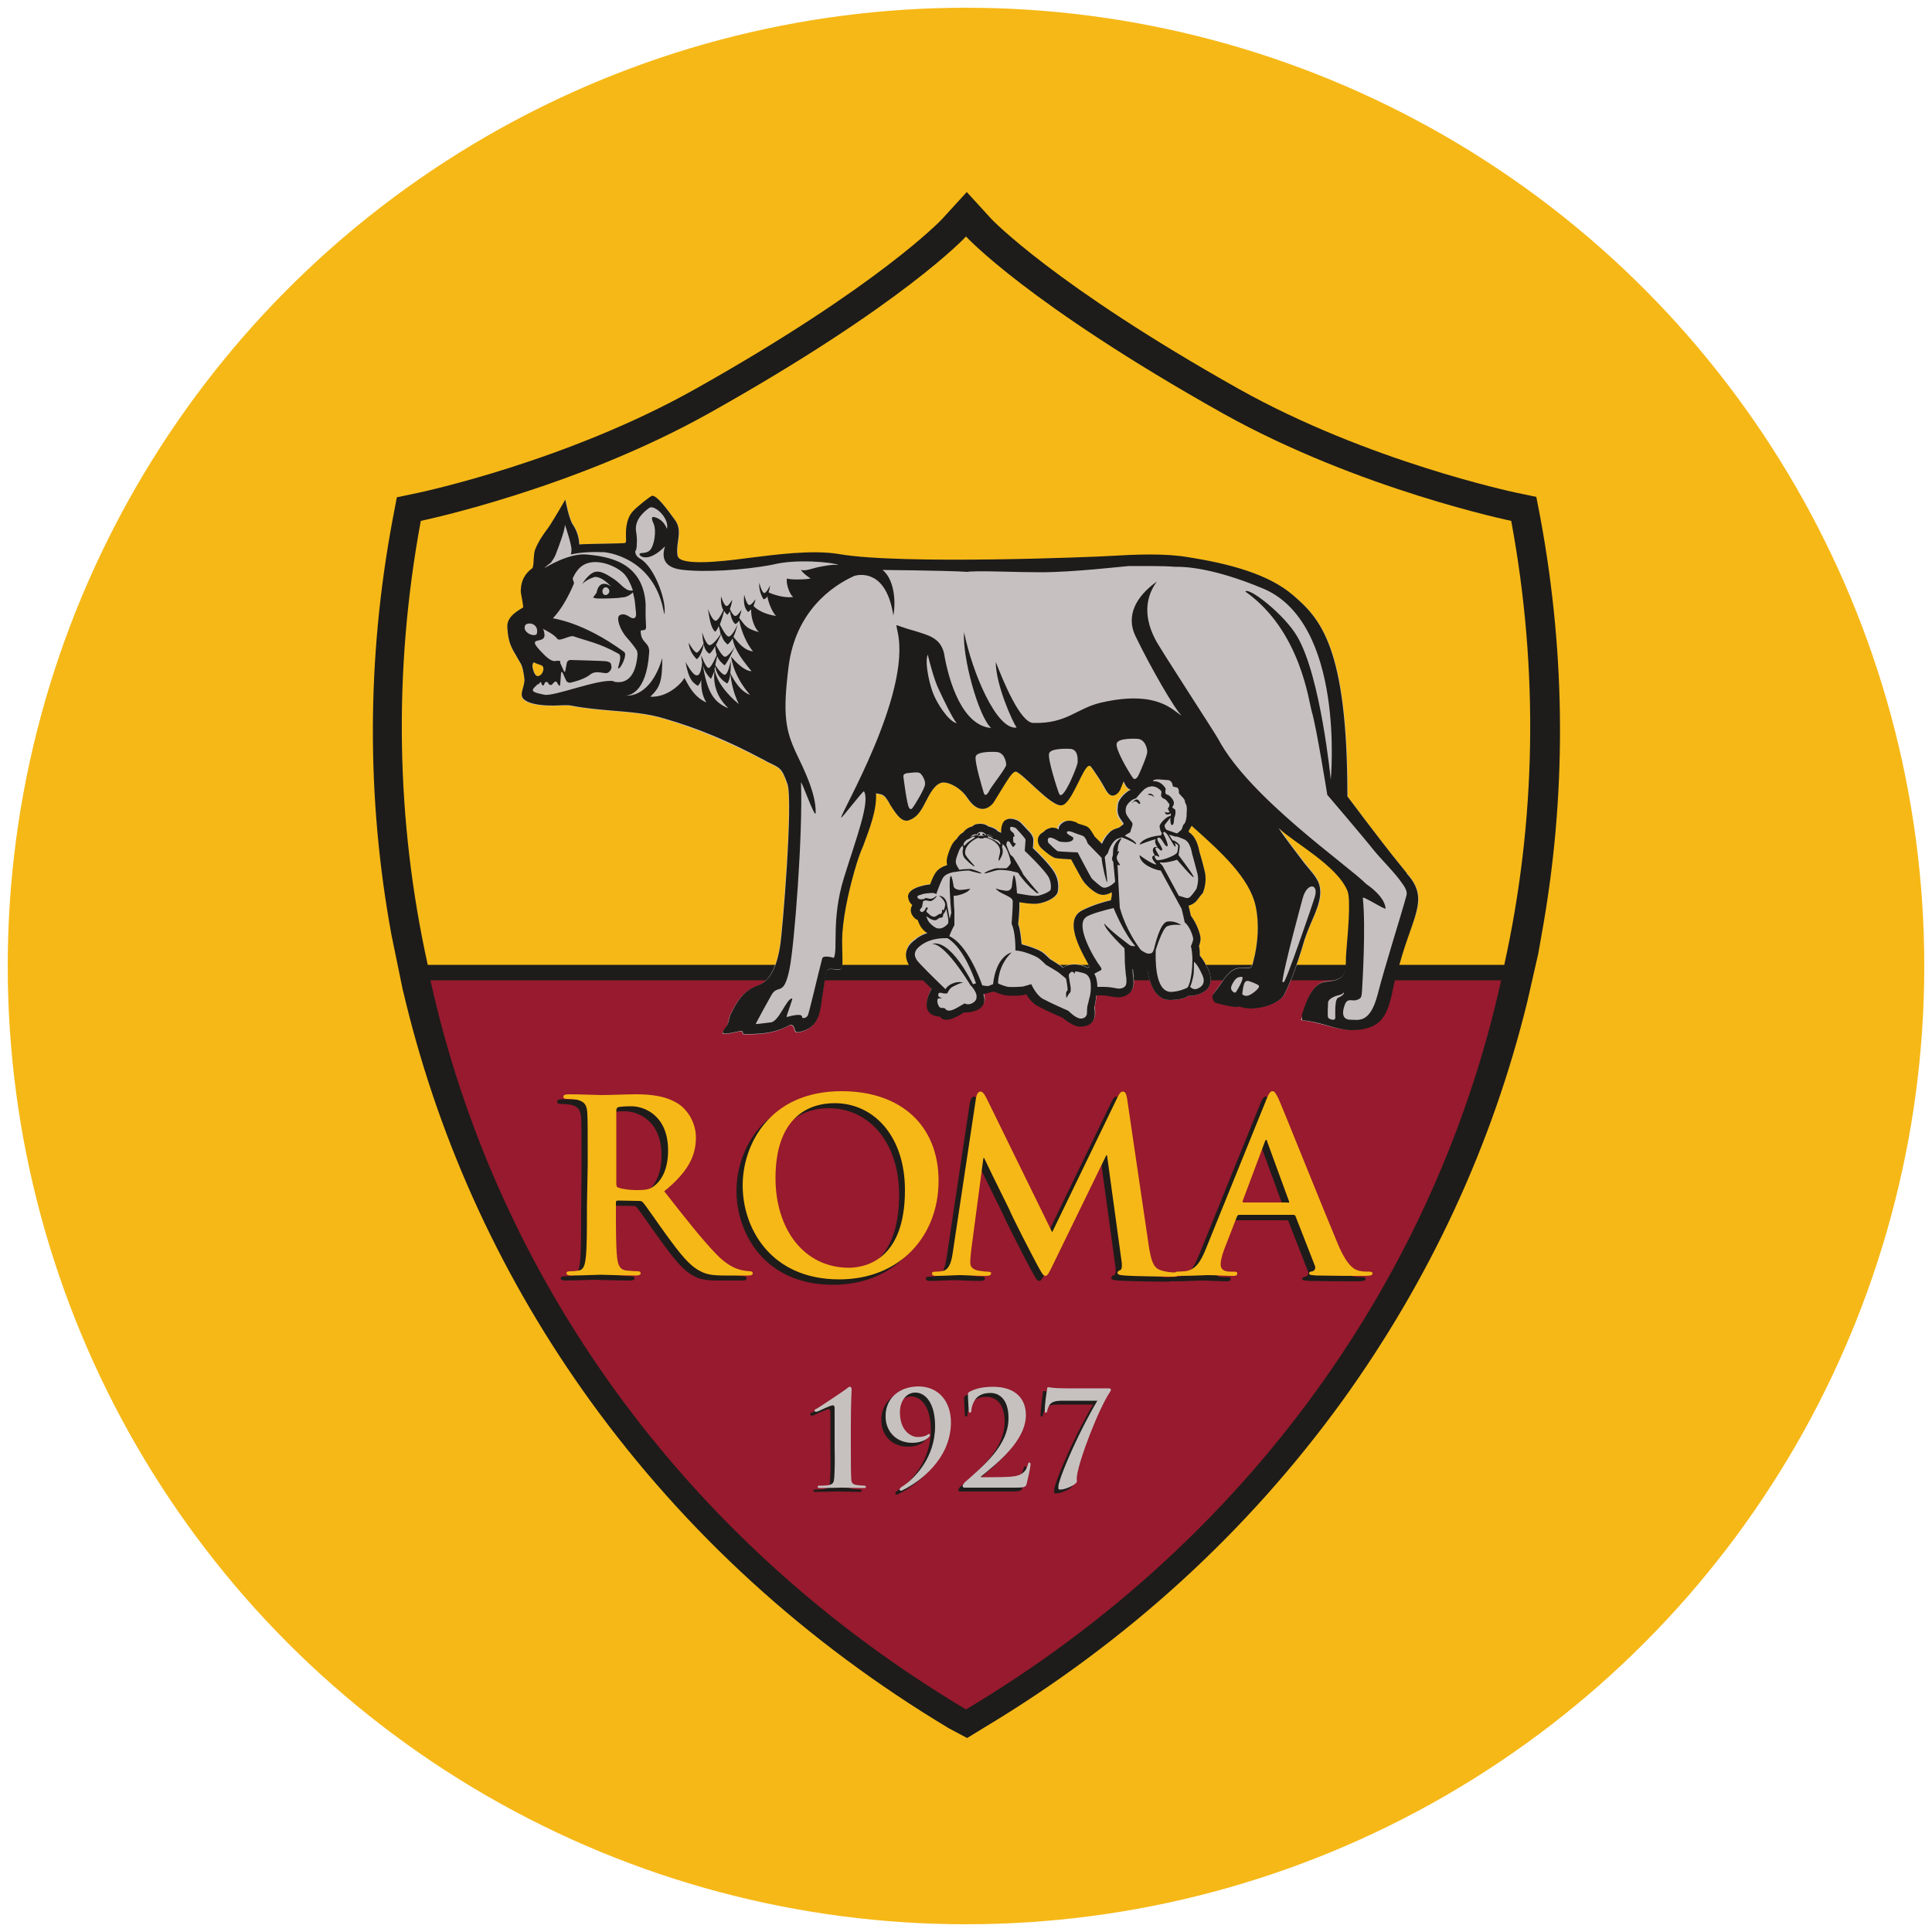 <?xml version="1.0" encoding="utf-8"?>
<!-- Generator: Adobe Illustrator 23.0.5, SVG Export Plug-In . SVG Version: 6.00 Build 0)  -->
<svg version="1.1" id="Layer_1" xmlns="http://www.w3.org/2000/svg" xmlns:xlink="http://www.w3.org/1999/xlink" x="0px" y="0px"
	 viewBox="0 0 500 500" style="enable-background:new 0 0 500 500;" xml:space="preserve">
<style type="text/css">
	.st0{fill:#F6B817;}
	.st1{fill:#1D1C1A;}
	.st2{fill:#971A2E;}
	.st3{fill:#C6C1C0;}
	.st4{fill:#C6C1BF;}
</style>
<g id="Layer_1-2">
	<g>
		<g>
			<circle class="st0" cx="250" cy="250" r="248"/>
		</g>
		<g>
			<path class="st1" d="M245.6,447.3c-37-22.2-68.2-50.7-92.8-84.7c-22.6-31.3-38.7-66.1-47.8-103.3l-0.8-3.3l-2.9-14.1
				c-6.5-35.4-6.4-71.6,0.3-107.4l1.1-5.8l5.7-1.2c0.4-0.1,38-8,71.5-26.8c47.7-26.8,63.7-43.8,63.9-44l6.4-7l6.4,7
				c0,0,16.2,17.1,63.9,43.9c33.5,18.8,71.1,26.7,71.4,26.8l5.7,1.2l1.1,5.7c6.6,35.9,6.7,72,0.3,107.4l-0.9,5.1l-2.8,12.3
				c-9.1,37.2-25.2,71.9-47.8,103.3c-24.6,34-55.8,62.5-92.8,84.7l-4.4,2.7L245.6,447.3L245.6,447.3z"/>
			<path class="st0" d="M391.1,134.8c0,0-39.3-8.1-74.6-27.8C265.9,78.6,250,61.2,250,61.2s-15.9,17.4-66.6,45.8
				c-35.3,19.7-74.5,27.8-74.5,27.8c-7.2,38.9-6.4,77.8,1.8,114.9h278.6C397.5,212.6,398.3,173.6,391.1,134.8z"/>
			<path class="st2" d="M250,442.4c73.4-43.8,121.6-112.4,138.5-188.7H111.4C128.3,330.1,176.6,398.6,250,442.4L250,442.4z"/>
			<g>
				<path class="st3" d="M364.2,226.1c-0.8-1-1.6-2-2.5-3.1c-4-4.8-12.9-16.8-12.9-16.8c0-38.8-7-46-14.1-52.1
					c-6.3-5.4-16.3-8.1-27.1-9.8c-2.9-0.5-6.2-0.7-9.9-0.7c-3.7,0-7.2,0.2-10.7,0.4c-2.9,0.2-53.4,2.3-69.7-0.5
					c-7-1.2-16.9,0.2-22.7,0.9c-2.7,0.3-17.3,2.7-19-0.1c-0.3-0.5-0.3-1.7-0.2-2.9c0.2-2.1,1-4.5-0.6-6.7c-2.2-3-4.6-6.3-5.9-6.3
					c-0.4,0-4,3-4.9,3.9c-1.5,1.5-1.9,3.9-1.9,6.7c0.1,1.7-0.1,1.4-0.2,1.5c-0.2,0.2-9.5,0.2-11.9,0.4c0-0.5-0.1-2.9-1.7-5.2
					c-1-1.5-1.9-6.4-1.9-6.4s-3.4,5.9-4.5,7.4c-1.3,1.7-2.6,3.5-3.3,5.5c-0.3,0.8-0.3,1.7-0.4,2.7c0,0.6-0.1,2.1-0.4,2.3
					c-1.8,1.3-2.8,3.1-2.9,5.4c0,0.6,0.1,1.5,0.3,2.5c0.1,0.6,0.3,1.7,0.3,2.2c-0.2,0.1-0.3,0.2-0.6,0.3c-1.6,1-3.8,2.5-3.6,4.9
					c0.2,3.8,1.1,5.3,2.3,7.3c0.3,0.6,0.7,1.2,1.1,1.9c0.5,1,0.8,2.5,1,3.9c0.3,2-1.5,4.1-0.3,5.4c1.6,1.6,5.9,1.7,7.7,1.7
					c0.5,0,2.5-0.1,2.9-0.1c0.7,0,1.3,0,1.7,0.1c3.6,0.7,7.1,1,10.6,1.3c4.7,0.4,9.2,0.7,13.7,2.1c8.3,2.5,16.5,5.9,25.1,10.4
					c0.5,0.2,0.9,0.5,1.3,0.7c3.2,1.6,3.8,1.4,5.3,5.8c1.5,4.3-1.3,38.4-1.9,41.9c-0.9,5.7-2.8,9.1-5.7,10.2c-4,1.4-5.6,4.5-7.1,7.5
					c-0.5,1-0.4,2.1-1,3.1c0,0-1.3,1.4-0.9,1.8c0.4,0.4,4.4-0.6,4.4-0.6c1.4,0.1-0.1,0.8,1.3,0.8c3.3,0,7.4,0,11.6-2.4
					c1.7,0,0.6,2.2,2.2,1.9c5-0.9,5.4-4.7,6-8.4c1-6.2,0.9-7.2,1.6-7.8c0.7-0.6,2.9,0.4,3.5-0.3c0.5-0.5-0.1-5,0.2-9
					c0.4-5.8,2-12.5,3.7-18.1l0.1-0.3c0.4-1.2,0.9-2.7,1.6-4.3c1.6-4.3,3.6-9.4,3.3-13.6c1.8,0.3,2.1,0.4,3.1,1.8
					c0.2,0.2,0.4,0.7,0.7,1.1c2,3.2,3,4.1,4.3,4.1c0.1,0,0.3,0,0.4-0.1c2.1-0.6,3.2-2.3,4.4-4.7c1.2-2.3,2.4-4.7,4.4-5.1
					c0.1,0,0.2,0,0.3,0c1.6,0,4.4,1.4,6,3.9c3.6,5.5,6.6,1.7,6.9,1.2c0.4-0.6,3.2-5.3,4-6.4c0.9-1.3,1.4-1.5,1.6-1.5
					c0,0,0.1,0,0.1,0c1.7,0.3,9.3,9.3,11.9,8.7c2.6-0.3,5.5-10.2,7.1-10.2c0.1,0,0.2,0,0.2,0c0.4,0.3,1.3,1.7,1.9,2.6
					c2,3,2.5,5.1,4,5.1c0.5,0,1.4-0.4,1.9-1.7c0.2-0.3,0.8-1.8,0.8-2c0.1,0.1,0.6,1.9,1.8,2.2c-0.2,0.1-0.6,0.2-0.8,0.4
					c0,0-2.5,1.7-2.6,3.7v0.2c-0.1,0.7-0.2,1.9,0.6,3.2c0.3,0.4,0.6,0.9,0.9,1.3c0,0.1-0.1,0.2-0.1,0.3c-0.3,0.2-0.7,0.4-0.9,0.7
					c-0.1,0-0.3,0.1-0.5,0.2c-0.7,0.2-1.3,0.4-1.9,0.9c-0.4,0.3-1.4,1.2-2.3,3.2l-1.9-1.9c-1.2-2.1-1.6-2.4-2.2-2.7
					c-0.3-0.1-1.4-0.5-1.9-0.6c0,0-0.1,0-0.3-0.2l-0.1-0.1l-0.1-0.1c-0.7-0.3-1.4-0.5-2-0.5c-1.1,0-2,0.5-2.5,1.4
					c-0.2,0.3-0.2,0.6-0.2,0.9c-0.4-0.3-0.9-0.5-1.5-0.5H272l-0.2,0.1c-0.9,0.2-1.4,0.6-1.7,1c-0.1,0-0.1,0.1-0.2,0.1
					c-0.7,0.3-1.2,1-1.3,1.8c-0.1,0.9,0.3,1.8,1.1,2.5c2.4,2.1,2.9,2.1,3.2,2.3c0.3,0.1,0.6,0.2,4.3,0.4c1.4,2.6,2.9,5.3,3.3,5.8
					c0.2,0.4,2.5,2.9,4.3,3.3c0.2,0.1,0.4,0.1,0.6,0.1c0.7,0,1.5-0.2,2.3-0.7c0.1,0.6,0,1.3-0.1,1.5c0,0.2-0.1,0.3-0.1,0.5
					c-2.8,0.6-5.7,1.7-7.6,2.7c-5.1,2.8,0.8,11.9,2.1,14.5c-0.2,0.1-0.4,0.2-0.6,0.3c-2.2-1.3-5.1-1.1-6.2,0
					c-0.1-0.1-0.2-0.2-0.2-0.2c-0.6-0.5-2.4-1.5-3.2-2.1c-1.3-1.4-1.9-1.8-2.2-1.9c-1.1-0.7-3.2-1.4-5.1-1.9
					c-0.4-3.9-0.6-4.7-0.9-5.2c0-0.1,0.4-3.5,0.4-5.7c1.2,0.2,2.7,0.5,3.9,0.5c0.7,0,1.3-0.1,1.7-0.2c1.2-0.3,3.1-1,4-2.3l0.2-0.3
					l0.1-0.3c0.1-0.3,0.6-2.8-0.9-5.2c-1-1.7-3.9-4.7-5.5-6.2c0.1-0.9,0.1-1.8,0.1-1.8c0.1-0.7-0.2-1.5-1-2.4
					c-0.3-0.2-2.2-2.5-2.8-2.8c-0.5-0.3-1.4-0.6-2.1-0.6c-0.2,0-0.5,0-0.7,0.1c-1.9,0.4-1.7,3.3-1.7,3.6c-0.2-0.1-0.5-0.3-0.8-0.4
					c-0.6-0.7-1.6-1.1-2.6-1.3c-0.5-0.4-1.2-0.7-2.1-0.7c-0.1,0-0.1,0-0.2,0c-1.2,0.1-1.3,0.2-1.8,0.7c-0.9,0.2-1.7,0.7-2.4,1.5
					c-0.6,0.3-1.2,0.8-1.7,1.7c-0.5,0.5-1.1,1.2-1.6,2.5l-0.2,0.5c-0.4,1.1-0.9,2.4-0.6,3.7c0,0,0,0.1,0,0.1c-1,0.3-2.5,0.9-3.4,2.5
					c-0.4,0.7-0.7,1.7-1.1,2.5c-0.5,0-5.8,0.7-5.7,3.2c0.1,0.8,0.4,1.6,1.1,2.1c-0.5,0.9-0.5,1.7-0.1,2.5c0.4,0.6,0.9,1.1,1.5,1.3
					c0.2,0.6,0.5,1.3,0.9,1.9c0.5,0.7,1.1,1.2,1.6,1.5c-1,0.3-2.1,0.8-3.1,1.5c-1.5,1-3.7,3.2-1.7,6.6c0.3,0.6,1.2,1.6,5.9,6.2
					c-0.2,0.2-3.9,6.9,2.2,7.2c1.4,2.3,6-1,6.2-1.1c0.3,0.1,6.6,0.1,5-4.7c0.4-0.1,2.6-0.7,2.7-0.7c0.7,0.3,2.3,0.9,3.2,1
					c0.4,0.1,1.1,0.1,1.6,0.1c0.6,0,2.2,0,2.9-0.2c0.2,0,0.4-0.1,0.7-0.2c0.6,1.1,1.7,2.4,3,3.1c1.6,0.9,5.2,2.5,6.4,3
					c0.2,0.2,2.8,2.4,4.4,2.4c5.3,0,3.7-4.8,3.8-5.1c0.2-0.5,0.4-1.7,0.5-3c0.6,0,1,0,1.3,0h0.2c0.6,0,1.3,0.1,1.9,0.2l0.4,0.1
					c0,0,0.2,0,0.2,0c0.4,0.1,1,0.2,1.7,0.2c0.8,0,1.5-0.2,2.1-0.5c2.2-1.2,1.9-3.4,1.8-4.4v-0.1c-0.1-0.7-0.3-3.2-0.3-4.1
					c0-0.6,0-1.3-0.1-1.9c0.1,0.1,0.2,0.1,0.2,0.2c0.9,0.7,2.3,1.6,3.5,1.7c0.1,1.5,0.8,10,6,10c0.6,0,3.8-0.1,4.8-1.1
					c0.5,0.2,8.2-0.3,5.1-7.1c0-0.1-0.1-0.2-0.2-0.3c-0.6-1.2-1.2-2.3-1.9-3.1c0-1.4,0-2-0.2-2.5c0.2-0.5,0.4-1.2,0.4-1.9
					c0-1-0.9-3.8-2.5-5.8c-0.2-0.9-0.4-1.8-0.6-2.6c0.6-0.2,1.4-0.5,2.1-1.3c0.4-0.4,1.2-1.6,1.4-1.8l0.2-0.2l0.1-0.3
					c0.1-0.3,1-2.7,0.4-5.2c-0.4-1.8-1.2-4.6-1.4-5.2c-0.2-1.1-0.8-3.9-2.8-5.1c0.1-0.2,0.1-0.4,0.2-0.6c0.2-0.3,0.4-0.6,0.6-1.1
					c0.6,0.6,1,0.9,1.1,1c6.2,5.6,14,12.5,15.5,20c0.9,4.3,0.6,9.3-0.6,14c-0.3,1-0.5,1.6-0.7,1.7c-0.3,0.2-0.9,0.2-1.8,0.2
					c-0.4,0-0.8,0-1.3,0c-2.1,0.2-3.6,2.4-4.9,4.4c-0.6,0.9-1.3,1.7-1.7,2.4s0.2,1.8,0.6,2.1c0.4,0.2,4.2,1.1,5.4,1.1
					c0.3,0,0.6,0,0.9-0.1c0.8,0.3,1.8,0.5,2.9,0.5c3.3,0,7.5-1.4,8.7-3.7c2-4,3.4-8.2,4.7-12.4c0.1-0.5,0.3-0.9,0.4-1.4
					c0.3-0.9,0.7-2,1.1-3c1.5-3.8,4-7.9,2.8-11.6c-0.6-2-2.6-3.9-3.9-5.6c-1.1-1.5-5.4-7-6.6-9c4,3.8,15,9.5,17.8,16.2
					c1,2.3,0,12.1-0.2,14.7c-0.1,1.2-0.2,2.5-0.2,3.8c-0.1,4-1.3,4.7-5.3,5.1c-3.5,0.4-5.1,5.5-5.9,8.3c-0.1,0.2-0.1,0.3-0.1,0.4
					l-0.4,1.3l1.3,0.2c0.5,0.1,1.1,0.2,1.7,0.3c2.5,0.5,6.7,2,9.7,2c3.5,0,6-0.8,7.6-2.5c2-2.2,2.8-6.2,3.5-9.6
					c0.3-1.3,1.7-6,2.2-7.7C366.4,236.3,369.7,232.3,364.2,226.1L364.2,226.1z M139.8,174.8c-1.2,0.8-1.7-1.3-1.7-1.3
					c-0.3-0.8-0.4-1.7,0.1-2.1c0.9,0.6,2,0.6,2.3,1.1C140.9,173.1,140.4,174.5,139.8,174.8z"/>
				<g>
					<path class="st1" d="M364.1,226c-0.8-1-1.6-2-2.5-3.1c-4-4.9-12.9-16.8-12.9-16.8c0-38.7-7-46-14.1-52.1
						c-6.3-5.4-16.3-8.1-27.1-9.8c-2.9-0.5-6.2-0.7-9.9-0.7c-3.7,0-7.2,0.2-10.7,0.4c-2.9,0.2-53.5,2.3-69.7-0.5
						c-7-1.2-16.9,0.2-22.7,0.9c-2.7,0.3-17.3,2.6-19-0.1c-0.3-0.5-0.3-1.7-0.2-2.9c0.2-2.1,1-4.5-0.6-6.7c-2.2-3-4.6-6.3-5.9-6.3
						c-0.4,0-4,2.9-4.9,3.9c-1.5,1.5-2,3.9-1.9,6.7c0.1,1.8-0.1,1.4-0.2,1.6c-0.2,0.2-9.5,0.2-11.9,0.4c0-0.5-0.1-2.9-1.7-5.2
						c-1-1.5-1.9-6.4-1.9-6.4s-3.4,5.9-4.5,7.4c-1.3,1.7-2.5,3.5-3.3,5.5c-0.3,0.8-0.3,1.7-0.4,2.7c0,0.6-0.1,2.1-0.4,2.2
						c-1.8,1.3-2.8,3.1-2.9,5.4c-0.1,0.6,0.1,1.5,0.3,2.5c0.1,0.7,0.3,1.7,0.3,2.2c-0.2,0.1-0.3,0.2-0.5,0.3c-1.6,1-3.8,2.4-3.6,4.9
						c0.2,3.8,1.1,5.3,2.3,7.3c0.3,0.6,0.7,1.2,1.1,1.9c0.6,1,0.8,2.5,1,3.9c0.3,2-1.5,4.1-0.2,5.4c1.7,1.6,5.9,1.7,7.7,1.7
						c0.5,0,2.4-0.1,2.9-0.1c0.7,0,1.3,0,1.7,0.1c3.6,0.7,7.1,1,10.6,1.3c4.7,0.4,9.2,0.7,13.7,2.1c8.3,2.4,16.5,5.8,25.1,10.4
						c0.5,0.2,0.9,0.5,1.3,0.7c3.2,1.6,3.8,1.4,5.3,5.8s-1.3,38.4-1.9,41.9c-0.9,5.7-2.7,9.1-5.7,10.2c-4,1.4-5.6,4.5-7.1,7.5
						c-0.5,1-0.4,2.1-1.1,3.1c0,0-1.3,1.4-0.8,1.8c0.4,0.4,4.4-0.6,4.4-0.6c1.4,0.1-0.1,0.8,1.3,0.8c3.3,0,7.4,0,11.6-2.4
						c1.7,0,0.6,2.2,2.2,1.9c5-0.9,5.5-4.7,6-8.4c1-6.2,0.9-7.2,1.6-7.8c0.7-0.5,2.9,0.4,3.5-0.3c0.5-0.5,0-5,0.2-9
						c0.4-5.8,2-12.5,3.7-18.1l0.1-0.3c0.4-1.3,0.9-2.7,1.6-4.3c1.6-4.3,3.6-9.4,3.3-13.6c1.8,0.3,2.1,0.4,3,1.8
						c0.2,0.2,0.4,0.7,0.7,1.2c2,3.2,3,4.1,4.3,4.1c0.1,0,0.3,0,0.4-0.1c2.1-0.6,3.2-2.3,4.4-4.7c1.2-2.3,2.4-4.7,4.4-5.1
						c0.1,0,0.2,0,0.3,0c1.6,0,4.4,1.4,6.1,3.9c3.6,5.5,6.6,1.7,6.9,1.2c0.4-0.6,3.2-5.3,4-6.4c0.9-1.3,1.4-1.5,1.6-1.5h0.1
						c1.7,0.3,9.3,9.3,11.9,8.7c2.6-0.3,5.5-10.2,7.1-10.2c0.1,0,0.2,0,0.2,0c0.4,0.3,1.3,1.7,1.9,2.6c2.1,3,2.5,5.1,4,5.1
						c0.5,0,1.4-0.4,2-1.7c0.1-0.4,0.8-1.9,0.8-2c0.1,0.1,0.6,1.9,1.9,2.2c-0.2,0.1-0.6,0.2-0.8,0.4c0,0-2.5,1.7-2.6,3.7v0.2
						c-0.1,0.7-0.2,1.9,0.6,3.1c0.3,0.4,0.6,0.9,0.9,1.3c-0.1,0.1-0.1,0.2-0.1,0.3c-0.3,0.2-0.7,0.4-0.9,0.7c-0.1,0-0.3,0.1-0.5,0.2
						c-0.7,0.2-1.3,0.4-1.9,0.9c-0.4,0.4-1.4,1.3-2.2,3.2l-1.9-1.9c-1.2-2.1-1.6-2.4-2.2-2.7c-0.3-0.1-1.5-0.5-1.9-0.6
						c0,0-0.1,0-0.3-0.1l-0.1-0.1l-0.1-0.1c-0.7-0.3-1.4-0.5-2-0.5c-1.1,0-2,0.6-2.5,1.4c-0.2,0.2-0.2,0.6-0.2,0.9
						c-0.4-0.3-0.9-0.5-1.6-0.5H272l-0.2,0.1c-0.9,0.2-1.4,0.6-1.7,1c-0.1,0-0.1,0.1-0.2,0.1c-0.7,0.4-1.2,1-1.3,1.8
						c-0.1,0.9,0.3,1.8,1.1,2.5c2.4,2.1,2.9,2.1,3.2,2.3c0.3,0.1,0.6,0.2,4.3,0.4c1.4,2.5,2.8,5.3,3.3,5.8c0.2,0.4,2.5,2.9,4.3,3.3
						c0.2,0,0.4,0.1,0.6,0.1c0.7,0,1.5-0.2,2.3-0.7c0.1,0.6,0,1.3-0.1,1.5c0,0.2-0.1,0.4-0.1,0.6c-2.7,0.6-5.7,1.7-7.6,2.7
						c-5.1,2.8,0.8,11.9,2.1,14.5c-0.2,0.1-0.4,0.2-0.6,0.3l0,0c-2.2-1.3-5.1-1.1-6.3,0l-0.2-0.2c-0.6-0.5-2.4-1.6-3.2-2.1
						c-1.4-1.4-2-1.8-2.2-1.9c-1.1-0.7-3.2-1.4-5.1-1.9c-0.4-3.9-0.7-4.8-0.9-5.2c0-0.1,0.4-3.5,0.3-5.7c1.2,0.2,2.7,0.4,3.9,0.4
						c0.7,0,1.3-0.1,1.7-0.2c1.2-0.3,3.1-1,4-2.2l0.2-0.3l0.1-0.3c0.1-0.3,0.6-2.8-0.9-5.2c-1-1.7-3.9-4.7-5.5-6.2
						c0.1-0.9,0.1-1.8,0.1-1.8c0.1-0.7-0.2-1.5-1-2.4c-0.3-0.2-2.2-2.5-2.8-2.8c-0.5-0.3-1.4-0.6-2.1-0.6c-0.2,0-0.5,0-0.7,0.1
						c-1.9,0.4-1.7,3.3-1.7,3.6c-0.2-0.2-0.5-0.3-0.8-0.4c-0.6-0.7-1.6-1.1-2.5-1.3c-0.5-0.4-1.2-0.7-2.1-0.7h-0.2
						c-1.2,0.1-1.3,0.2-1.9,0.7c-0.9,0.2-1.7,0.7-2.3,1.5c-0.6,0.3-1.2,0.9-1.7,1.7c-0.6,0.5-1.2,1.2-1.7,2.5l-0.2,0.5
						c-0.4,1.1-0.9,2.4-0.6,3.7c0,0,0,0.1,0,0.1c-1,0.3-2.5,0.9-3.3,2.5c-0.4,0.7-0.8,1.7-1.1,2.5c-0.5,0-5.8,0.7-5.7,3.2
						c0.1,0.8,0.4,1.6,1.1,2.1c-0.5,0.9-0.5,1.7-0.1,2.5c0.4,0.7,0.9,1.2,1.5,1.4c0.2,0.6,0.5,1.3,0.9,1.9c0.5,0.7,1.1,1.2,1.6,1.5
						c-1,0.3-2.1,0.8-3,1.6c-1.5,1-3.7,3.2-1.8,6.6c0.3,0.6,1.2,1.6,5.9,6.2c-0.2,0.2-3.9,6.9,2.2,7.2c1.4,2.3,6-1,6.2-1.1
						c0.3,0.1,6.6,0.1,5-4.7c0.4-0.1,2.6-0.7,2.7-0.7c0.7,0.3,2.2,0.9,3.2,1c0.4,0.1,1.1,0.1,1.6,0.1c0.6,0,2.2,0,2.9-0.2
						c0.2,0,0.4-0.1,0.7-0.2c0.6,1.1,1.7,2.4,3,3.1c1.6,0.9,5.2,2.5,6.4,3c0.2,0.2,2.8,2.3,4.4,2.3c5.3,0,3.7-4.8,3.8-5.1
						c0.2-0.5,0.4-1.7,0.5-3c0.6,0,1,0,1.3,0h0.2c0.6,0,1.3,0.1,1.9,0.2l0.4,0.1c0,0,0.2,0,0.2,0c0.4,0.1,1,0.2,1.7,0.2
						c0.8,0,1.5-0.2,2.1-0.5c2.2-1.2,1.9-3.4,1.8-4.4V253c-0.1-0.4-0.2-1.3-0.2-2.2l0,0c0.2,0,0.3,0,0.5,0c0.9,0.1,1.7,0.2,2.6,0.2
						c0.3,0,0.6-0.1,0.7-0.1l0,0c0.5,3,1.8,7.9,5.8,7.9c0.6,0,3.8-0.1,4.8-1.1c0.5,0.2,8.2-0.3,5.1-7c0-0.1-0.1-0.2-0.2-0.3
						c-0.6-1.3-1.2-2.3-1.9-3.1v-0.6c0-0.9-0.1-1.4-0.2-1.9c0.2-0.5,0.4-1.2,0.4-1.9c0-1-0.9-3.8-2.5-5.9c-0.2-0.9-0.4-1.8-0.6-2.6
						c0.6-0.2,1.4-0.5,2.1-1.3c0.4-0.5,1.2-1.6,1.4-1.8l0.2-0.2l0.1-0.3c0.1-0.3,1-2.6,0.4-5.2c-0.4-1.8-1.2-4.6-1.4-5.2
						c-0.2-1.1-0.8-3.9-2.8-5.1c0.1-0.2,0.1-0.4,0.2-0.6c0.2-0.3,0.4-0.6,0.6-1c0.6,0.6,1,0.9,1.1,1c6.2,5.6,14,12.5,15.5,20
						c0.9,4.3,0.6,9.3-0.6,14c-0.2,1-0.5,1.6-0.7,1.7c-0.3,0.2-0.9,0.2-1.8,0.2c-0.4,0-0.8,0-1.3,0c-2.1,0.2-3.6,2.4-4.9,4.4
						c-0.6,0.9-1.3,1.7-1.8,2.4c-0.4,0.7,0.2,1.9,0.6,2.1c0.4,0.2,4.2,1.1,5.4,1.1c0.3,0,0.6,0,0.9-0.1c0.8,0.3,1.8,0.5,2.9,0.5
						c3.3,0,7.5-1.4,8.7-3.7c2-4,3.4-8.2,4.7-12.4c0.1-0.5,0.3-0.9,0.4-1.4c0.3-0.9,0.7-2,1.1-3c1.5-3.8,3.9-7.9,2.8-11.6
						c-0.6-2-2.6-3.9-3.9-5.6c-1.1-1.5-5.4-7-6.6-9c4,3.8,15,9.6,17.8,16.2c1,2.3,0,12.1-0.2,14.8c-0.1,1.2-0.2,2.5-0.2,3.7
						c-0.1,4-1.3,4.7-5.3,5.1c-3.5,0.4-5.1,5.5-6,8.3c-0.1,0.2-0.1,0.3-0.1,0.5L337,264l1.4,0.2c0.5,0.1,1.1,0.2,1.7,0.3
						c2.5,0.5,6.7,2.1,9.7,2.1c3.5,0,6-0.9,7.5-2.5c2.1-2.2,2.8-6.2,3.5-9.6c0.3-1.3,1.7-6,2.2-7.7c3.3-10.7,6.6-14.7,1-20.8
						L364.1,226z M337.1,232.6c1.1-4.3,4.2-4,3.2-0.6c-0.4,1.5-8,23.6-8.1,22.1c-0.2,0.2-0.4,0.1-0.3-0.2
						C332.4,249.8,336.7,234.1,337.1,232.6z M136,161.7c1.1-0.9,3.6,0,2.9,2.4C138.1,165,134.9,163.5,136,161.7z M138.2,171.4
						c0.9,0.6,2,0.6,2.3,1.1c0.4,0.6-0.1,2-0.8,2.3c-1.2,0.8-1.7-1.4-1.7-1.4C137.7,172.6,137.7,171.7,138.2,171.4L138.2,171.4z
						 M158.9,176.3c-3.7-0.8-15.4,4-18,3.5c-2.5-0.5-3-0.8-3-1.2c0-0.4,0.6-0.9,0.8-1.1c0.1,0,0.2-0.2,0.5-0.5
						c0.2,0.2,0.3,0.1,0.4-0.2c0.2-0.4,0.4-0.3,0.5,0l0.1,0.3c0.2,0.4,0.4,0.4,0.6,0.1l0.2-0.5c0.2-0.3,0.6-0.3,0.8,0l0.2,0.3
						c0.2,0.3,0.6,0.4,0.9,0.1l0.5-0.5c0.2-0.3,0.6-0.3,0.8,0.1l0.1,0.2c0.2,0.3,0.4,0.6,0.5,0.6c0.1,0,0.2-0.3,0.2-0.7l0.2-2.6
						c0.1-0.4,0.2-0.4,0.4-0.1l0.9,2c0.2,0.4,0.6,0.6,1,0.6c0,0,3.5-0.7,5.2-2.1c1.7-1.4,3.9,0.1,4.8-0.6c1.2-1,0.6-1.9,0.6-2.2
						c0,0-0.1-0.6-1.6-0.7c-1.5-0.1-8.9-0.3-8.9-0.3c-0.4,0-0.8,0.3-0.9,0.7l-0.4,2.1c-0.1,0.4-0.2,0.4-0.4,0l-0.9-2
						c-0.2-0.4,0.6-0.6-1-0.6c-1,0.4-2.3-0.6-3.6-2c-4.9-4.9,0.9-1.9,0.5-4.9c-0.1-0.9-0.3-1.3-0.5-1.4c0.6,0.3,3.1,1.5,3.9,2.7
						c0.7,0.6,3.3-1.1,4.2-0.7c3.7,1.3,6.6,1.7,11.6,4.5c1.1,0.6-0.4,3.8-0.1,3.8c0.6,0.2,2.5-3.7,1.5-4.3
						c-10.8-7.9-18.4-8.6-18.4-8.7c2.2-2.3,4.1-5.8,5.4-8.9c0.2-0.5-0.5-1.2-0.2-1.6c0.6-1.3,1.4-2.4,2.4-3.1
						c3.4-2.3,8.9,0.1,10.8,2.1c0.8,0.8,1.7,2.5,2.3,4.3c-1.9,0.4-3-1.7-5-3c-2.1-1.4-3.5-2.1-4.8-1.8c-1.8,0.5-3.3,3.1-3.3,3.1
						c1.5-1.4,3.3-1.8,3.3-1.8c1.5,0,3,1.3,4.2,2.5c-0.6-0.4-1.2-0.7-1.7-0.7c-1.8-0.2-2.1,2.3-2.1,2.3l-0.9,1.2
						c0,0,0.2,0.3,1.6,0.3c1.1,0,4.3,0,6-0.3l0,0c1.1,0,2.2-0.8,2.7-1.3c0.2,0.8,0.4,1.6,0.5,2.4c0.1,0.9,0.2,1.9,0.3,2.9
						c0.1,1.3-0.4,1.7-1.4,1.2c-0.7-0.4-1.7-1.2-2.8-0.6c-1.1,0.6,0.1,3.9,1.8,5.8c0.9,1,2,2.3,2.7,3.5c0,0.4,0.1,0.6,0.1,0.7
						c-0.3,4.6-2,8.1-6.2,7.2L158.9,176.3z M157.7,153c0,0.6-0.6,1-1,1c-0.5,0-0.8-0.5-0.8-1s0.4-1,0.8-1
						C157.1,151.9,157.7,152.4,157.7,153z M181.9,172.1c0.5,1.9,1.4,2.9,2.1,3.6c0.3-0.6,0.6-1.3,0.9-2.1c-0.6,5.3,2.2,8.3,3.6,9.7
						C184.8,181.8,183,179.2,181.9,172.1L181.9,172.1z M184.9,173.1c0.1-0.2,0.1-0.4,0.2-0.6c0.5,2.9,2.5,4,3.1,4.4
						c0.5-0.6,0.7-1.6,0.8-2.6c0.5,4.7,2,7.4,2.2,7.9C190.6,181.7,185.6,177.7,184.9,173.1L184.9,173.1z M194.1,179.8
						c0,0-2.6-0.5-5.1-5.6c0.2-1.6,0.1-3.2,0.1-3.2s-0.7,4-1.7,3.6c-0.8-0.3-1.8-1.7-2.3-2.5c0.2-0.9,0.4-1.7,0.5-2.3
						c0.5,1.3,1.4,1.9,1.9,2.4c0.8-0.7,2.3-4.1,2.7-4.9c-0.4,0.7-2.1,3.1-2.8,2.6c-0.7-0.4-1.7-2.2-2.1-3c0.6-1.2,1.2-2.4,1.3-2.8
						c0.5,1.5,0.9,2,1.7,2.7c0.5-0.4,0.9-0.9,1.3-1.6c0.1,0.7,0.3,1.4,0.6,2.1l0,0c1.1,2.6,3,4.8,4.3,6.4c-2.3,0-5.3-3.8-5.3-3.8
						C190,175.5,194.1,179.8,194.1,179.8L194.1,179.8z M189.8,164.8c0.7-1.4,1-3,1.1-3.3c-0.2,0.6-1.6,3.6-2.5,3.2
						c-0.7-0.4-1.6-2.1-2.1-3.1c0.5-1.3,0.9-2.7,1.1-3.5c0.3,0.5,0.6,0.8,0.8,1c0.3-0.2,0.5-0.6,0.7-0.9c0.4,2.2,0.9,2.9,1.4,3.3
						c0.4-0.1,0.7-0.5,1-0.9c0.7,3.3,2.1,6.2,3.6,8C192.8,168.3,191.5,166.9,189.8,164.8L189.8,164.8z M197.6,153.4
						c-0.6-0.5-1.1-2.6-1.1-2.6c-0.2,2.2,0.9,4,1.1,4.3c0.5-0.1,0.8-0.4,1-0.8c0.2,1.7,1.5,4.6,2.3,5.1c-2.6-0.3-5-1.5-5.9-2.6
						c0.3-0.7,0.5-1.4,0.5-1.7c-0.3,0.4-1.2,1.8-1.8,1.4c-0.6-0.5-1.1-2.6-1.1-2.6c-0.3,2.9,0.4,3.8,1,4.5c0.3-0.2,0.6-0.5,0.8-0.7
						c-0.1,2.1,0.8,4.8,2,5.9c-3.5-1-3.5-1.7-5.1-3.7c0.4-1,0.6-2.1,0.6-2.1s-0.6,0.9-1.1,1.4c-0.3,0.2-0.6,0.3-0.8,0.1
						c-0.4-0.3-0.8-1-1.1-1.7c0.4-1,0.6-2.1,0.6-2.4c-0.1,0.2-0.6,1-1,1.4c-0.2,0.2-0.5,0.3-0.6,0.2c-0.7-0.4-1.3-2.5-1.3-2.5
						c-0.1,1.8,0.2,2.9,0.6,3.6c-0.4,0.9-1.5,3.1-2.2,2.7c-0.8-0.4-1.6-2.5-1.8-3c0.6,3.8,1,5.1,1.9,5.9c0.3-0.3,0.7-0.9,0.9-1.5
						c0.2,0.8,0.4,1.5,0.5,2.1l0,0c-0.4,0.7-2.3,3.3-3.1,2.8c-0.9-0.6-1.7-3.3-1.7-3.3c0.1,1.2,0.2,2.2,0.4,2.9
						c-0.3,0.7-1.3,2.4-1.8,2.4c-0.7-0.1-2.1-2.6-2.1-2.6c0.3,2.5,1.5,3.6,2.1,4.3c1-0.6,1.7-2.9,1.8-3.9c0.3,1.4,0.8,2,1.5,2.5
						c0.5-0.4,1-1.1,1.5-2c0,1,0.2,1.7,0.4,2.3c-0.6,1.3-1.7,3.8-2.3,3.3c-0.8-0.6-1.7-3.2-1.7-3.2c0,0.7,0.1,1.3,0.2,1.9
						c-0.1,1.1-0.4,3.8-1.7,3.2c-1-0.4-2.6-3.4-2.6-3.4c0.9,4.6,1.7,5.2,3.2,6.2c0.4-0.4,0.7-0.9,0.9-1.6c-0.1,2.1,0.2,4.1,1.3,5.9
						c-3.6-1.6-5-5.3-5.7-6.4c-0.1,0.7-3.9,5.2-8.8,4.9c2.5-2.4,3.1-3.9,3.1-10c-3,10.1-8.8,9.8-9.4,9.7c0.4,0,5.3-0.2,6-11.1
						c0.2-2.8-2.1-2.3-2.2-5.5c0-0.7,1.5,0.3,1.4-1.3c-0.2-3-0.1-5.6-0.1-5.6c-0.6-11.5-10.4-12.5-15.3-13c-4.5-0.4-10.4,3.2-11,3.6
						c0.6-0.6,1.2-1.1,1.9-1.6v-0.1c0.4-0.5,1-1.4,1.3-2.4c0.6-1.6,2.2-5.7,2.2-7.2c0.2,0.5,1.7,5.1,1.7,6.4c0,0.7-0.1,1.1-0.2,1.3
						c2.6-0.6,5.5-0.7,8.5-0.6h0.1c2.1,0.2,13.4,2.2,15.6,16.1c0.8-2.8-2.3-12.1-6.2-14.4c-0.3-0.2-1.3-0.7-1.3-1.9
						c0.3-0.4,0.4-1,0.4-1.9c0,0,0,0,0-0.1l0,0c0.1-0.9,0-2-0.2-3.3c-0.4-3,2.2-5.1,3.5-6c1.3-0.8,5.2,2.7,4.5,5.5
						c-1-2.8-3.4-3.1-3.4-3.1s-1-0.3-0.1,1.6c0.9,1.9,0.2,5.9-0.9,7c-1.1,1.1-2.8,0.4-2.7,1.1c0.1,0.5,2.3,2.2,6.6-2.1
						c-0.8,2.5-0.6,5.3,4,6c5.8,0.8,16.4,0.2,24-1.3c5.9-1.5,15.4-0.6,16.9,0.1c-1.6-0.1-2,0-4.4,0.4c-2.3,0.4-4.1,1.3-5.2,0.9
						c-0.4-0.1,0.9,1.3,2.4,2.2c-0.9,0.3-5.5,0.4-6.1,0c-0.4,0.8,0.5,4.1,1.6,4.8c-2.2,0.3-4.9-0.5-6.4-1.2c0.3-0.9,0.4-1.8,0.4-1.8
						S198.2,153.9,197.6,153.4L197.6,153.4z M236.3,208.9c-0.2,0.2-0.5,0.9-1,0.2c-0.6-0.7-1.5-8.1-1.5-8.1s-0.2-0.7,0.9-0.9
						c1.2-0.1,2.8-0.4,3.4,0c0.6,0.4,1.4,1.9,1.3,2.8C239.5,203.9,236.5,208.7,236.3,208.9z M241.6,179.7c-0.9-2.1-2.4-8.1-1.5-10.3
						c0.5,2.2,1.8,6.9,2.8,8.9c1.5,3.2,3.4,7.2,4.7,8.9C245.2,186.5,242.4,181.7,241.6,179.7L241.6,179.7z M256.1,204.5
						c0,0-1,2.2-1.5,0.7c-0.3-1-2.4-7.9-2.1-9.4c0.4-1.5,5.2-1.2,5.2-1.2c2.2,0,2.7,2.5,2.7,3.3
						C260.5,198.6,256.6,203.5,256.1,204.5L256.1,204.5z M276.4,203.4c0,0-1.7,3.5-2.3,2c-0.4-0.9-3-8.9-2.6-10.4
						c0.4-1.5,5.3-1.2,5.3-1.2c2.2,0,2.1,2.5,2.1,3.3C279,197.8,277,202.5,276.4,203.4L276.4,203.4z M304.6,215.7l-2.6-0.9
						c-0.3-0.1-0.6-0.7-0.6-1.2c0-0.2,1-1.3,1.5-2c-0.1,0.9,0.1,2.1,0.5,1.9c0.5-0.1,0.4-1.7,0.5-1.9c0.2-0.3,0.4-1.3,0.3-1.8
						c0-0.2-0.1-0.3-0.2-0.4c-0.4-0.2-0.6-0.4-0.6-0.5c0,0,0-0.1,0.1-0.2l0,0c0,0,0.2-0.2,0.2-0.4c0.2-0.4,0.1-0.8-0.1-1.2
						c-0.1-0.3-0.9-1.3-1.4-1.4c-0.4-0.1-0.6-0.3-0.6-0.6c0-0.1,0-0.3,0-0.4c0.1-0.4,0.1-0.7-0.1-0.9c-1.1-1.6-2.6-1.7-3.1-1.6
						c0-0.3,0.3-0.5,1.4-0.5c0.5,0,2.1,0.2,2.6,0.2c1.1,0.2,1.1,1.6,1.1,1.6s0.5,0.2,1.1,0.3c0.6,0.2,0.5,1.5,0.5,1.5l1,1.1
						c0,0,0.6,0.5,0.6,1.3c0.7,0.9,0.4,2.7,0.4,2.7c0,0.6,0,1-0.1,1.4c-0.2,1.4-0.8,1.7-0.8,1.7s-0.3,1.1-0.5,1.3
						C305.5,215,304.9,215.5,304.6,215.7L304.6,215.7z M304,218.1c0.3,0.3,1,0.5,0.9,0.9c0,0.2-0.1,1.4-0.3,1.7
						c-0.7,0.9-4.1,2.1-5.2,1.9c-0.1-0.1-0.8-0.8-0.5-1.1c0.2-0.3,0.9,0.3,1.1,0.2c0.2-0.2-1.3-1.9-0.9-2.3c0.6-0.4,1.2,1,1.5,0.7
						c0.3-0.2,0.2-0.4,0.1-0.6c0-0.1-0.7-1.3-0.7-1.3c-0.1-0.1-0.8-1.2-0.3-1.4c0.5-0.2,1,0.6,1.1,0.8c0.1,0,0.9,1.7,1.3,1.4
						c0.4-0.2-0.7-2.6-0.7-2.6c-0.1-0.2-0.5-0.8-0.3-1c0.2-0.2,0.5-0.1,1.1,0.7c0.1,0.1,1.7,3,1.9,3
						C304.3,219.3,304.3,218.6,304,218.1L304,218.1z M294.7,200.5c0,0-0.8,1.9-1.6,0.7c-1.1-1.6-4.5-7.3-4.1-8.8
						c0.4-1.5,5.2-1.2,5.2-1.2c2.2,0,2.7,2.6,2.7,3.3C297,195.3,295.2,199.5,294.7,200.5z M258.7,217.9L258.7,217.9
						c0.2,0.3,0.4,0.7,0,0.6c-0.6-1-3-1.7-3.1-1.8c-0.2-0.2,0.3-0.6,1.6,0.5C258,217.2,258.5,217.6,258.7,217.9L258.7,217.9z
						 M257.1,216.8c-0.3-0.3-0.9-0.7-1.7-0.6c0-0.1,0-0.2-0.1-0.2C255.7,216,256.7,216.2,257.1,216.8z M252.8,215.9L252.8,215.9
						L252.8,215.9c0.3-0.3,0.5-0.6,1-0.6c0.6,0,1,0.3,1.2,0.5c0.1,0,0.1,0.1,0.1,0.1c0.1,0.2,0.1,0.3,0,0.3c-0.2,0-0.4-0.4-0.4-0.4
						c-0.2-0.2-0.7,0.1-0.4,0.3c0.1,0.1,0.2,0.1,0.4,0.2c0.2,0.1,0.1,0.2,0,0.1c-0.2-0.1-0.4-0.1-0.7-0.1c-0.2,0-0.5,0-0.7,0.1
						c-0.1,0.1-0.2,0-0.1-0.1c0.1-0.1,0.2-0.1,0.3-0.2c0.5-0.3-0.3-0.9-0.4-0.1c-0.1,0.1-0.2,0.2-0.2,0.2
						C252.6,216.4,252.7,216,252.8,215.9L252.8,215.9L252.8,215.9z M252.7,215.9c0,0-0.2,0.2-0.2,0.3c-0.1,0-0.9,0.1-1.4,0.5
						C251.7,215.8,252.6,215.9,252.7,215.9z M250.8,217.1c1-0.7,1.5-0.7,1.5-0.4c0,0.1-1.2,0.8-1.7,1.2c-0.4,0.3-1,1-1.1,1
						c-0.1,0-0.2-0.2-0.1-0.5c0-0.1,0-0.2,0.1-0.3l0,0C250.1,217.2,250.8,217.1,250.8,217.1z M239.7,237.1c1,0.6,0.7,0.6,1.8,1
						c1.2,0.3,1.1-0.6,2-0.6c0.5,0,0.6-0.4,0.6-0.9l0.1-0.1c0,0,0.4-0.4,0.7-1.3c0.2,1.1,0.8,3.3,0.4,3.9l0,0l-0.2,0.2
						c-0.4,0.4-1,0.8-1.4,0.9c-0.6,0.2-1.3,0-1.3,0s-1-0.4-2-1.6C240.1,238.2,239.9,237.6,239.7,237.1L239.7,237.1z M252.7,258.4
						c-0.1,0.8-1.7,2-3,1.3c-0.4,0-3.2,2.2-4.4,1.8c-0.6-0.1-0.6-0.5-0.9-0.6c-0.2-0.1-0.9,0.1-1.3-0.3c-0.4-0.6-0.6-1.2-0.5-1.9
						c0.2-0.6,1.1-0.2,1.1-0.4c-0.1-0.2-1.2-0.1-0.8-1.2c0.2-0.4,1.3,0,1.3,0h0.8c0,0,0.2,0,0.2-0.1l0,0c0,0,0.5-1.2,1.3-1.6
						c0.9-0.5,2.2-1.1,2.8-1.1c-2.1-0.6-4.2,0.8-4.6,1.7c-1.7-1.6-7-6.8-7.4-7.5c-0.5-0.8-1.3-2.2,1.1-3.9c2.6-1.9,5.7-1.8,6.8-1.8
						c4.4,2.6,7.1,10.9,7.4,11.7c-0.1,0-0.1,0-0.1,0c-0.1,0-0.4,0.2-0.7,0.2c-0.3-0.5-5.8-11.9-10.7-10.4c3.3-0.4,9.4,9.6,10,10.6
						l0.1,0.1c0.2,0.2,0.9,1,1.1,1.5C252.7,257.2,252.8,257.6,252.7,258.4L252.7,258.4z M281.5,260c-0.2,0.7-0.2,2.1-0.2,2.3
						c0,0.3-0.3,1.3-1.6,1.3c-1.3,0-3.2-2-3.2-2s-4.8-2.1-6.6-3.1c-1.8-1-3-3.8-3-3.8s-1.4,0.4-2.1,0.6c-0.7,0.1-3.2,0.2-3.9,0.1
						c-0.6-0.1-2.1-0.6-2.6-0.9v-0.1c0,0-0.1-4.5,3.5-7.9c-0.5,0.1-4,1.2-4.8,8.2c-0.6,0.2-1.1,0.5-1.4,0.5c-0.3,0-0.9-0.1-1.4-0.2
						c-0.6-1.8-4-10.7-8.5-12.7c0.3-1.1,1.3-2.9,1.3-2.9v-3.7c-0.1-0.6-0.2-3.5-0.2-3.9c0.3,0.2,3.6-0.5,4.3-1.8
						c0,0-2.3,0.4-2.9,0.3c-1.1-0.2-1.3-0.6-1.4-0.9c0-0.1-0.4-2.7-0.7-2.7c-0.7,0.1-0.1,7.7,0.1,9.6c-0.2,0.5-0.3,1.1-0.3,1.1
						s-0.1,0.2-0.1,0.5c-0.2-1-0.7-3.7-0.7-3.7V234c-0.1-0.5-0.2-0.9-0.5-1.3c-0.4-0.6-1.1-0.9-1.6-0.9c0,0,1.8,1.3,1.6,2.5
						c-0.2,1.3-0.5,1.3-0.5,1.3l-0.3-0.3v0.7c-0.1,0.4-0.2,0.5-0.4,0.5c-0.7,0-1.2,1-2,0.7c-0.7-0.2-1.1-0.8-1.5-1.1
						c-0.4-0.3,0.2-0.9,0.2-0.9s0-0.3-0.2-0.4c-0.2-0.1-0.4,0.5-0.5,0.6l0,0c0,0,0,0.1,0,0.1c-0.2,0.2-0.5,0.4-0.6,0.5
						c-0.2,0.1-0.5,0-0.7-0.3c-0.2-0.3,0.5-0.9,0.5-0.9l0.3-1.6l0.7-0.2c0,0,0.7,0.2,1.3,0.2c0.6-0.1,1.7-1.3,1.5-1.3
						c-0.2-0.1-0.7,0.7-1.6,0.7c-0.3,0-0.7-0.1-1.1-0.2h-0.1c0,0-0.4,0.2-0.6,0.3c-0.1,0-0.2,0-0.2,0c-0.4,0.1-1.3,0.1-1.4-0.6
						c0-0.4,0.9-0.5,1.1-0.6c0.5-0.3,2.5-0.4,2.9-0.4c0.5,0,0.9,0.3,0.9,0.3s0.9-2.6,1.6-4c0.6-1.2,2.1-1.5,2.8-1.7c0,0,0.1,0,0.2,0
						c0.6-0.1,2.4-0.4,3.6-0.4c0.2,0,0.5,0,0.6,0.1c1.3,0.3,2.8,0.8,2.9,0.6c0-0.2-1.9-0.9-2.7-1.1c-0.2,0-0.4,0-0.7,0
						c-0.8,0-1.8,0.1-2.3,0.2c0,0-0.7-0.9-0.9-1.7c-0.2-0.8,0.3-1.9,0.7-3c0.4-1.1,0.9-1.5,1.1-1.6c-0.1,0.3,0,0.5,0.1,0.7
						c-0.3,0.7-0.2,1.7,0.2,2.4c0.4,0.6,2.5,2.5,2.7,2.3c0.2-0.1-2.2-2.3-2.4-3.2c-0.4-2.2,2.6-4.1,3.5-4.2c0.1,0,0.2,0.3,0.7,0.2
						c0.7,0,0.7-0.2,0.8-0.2c0.8-0.1,4.4,1.3,4,3.9c-0.2,0.9-0.5,1.9-0.3,2c0.2,0.1,0.3-0.4,0.7-1.1c0.4-0.8,0.4-1.7,0.1-2.5
						c0.2-0.2,0.2-0.5,0.1-0.7c0.5,0.3,1.5,1.4,2.2,4.8c0,0.5-0.8,1.2-1.1,1.5h-2.5c-0.8,0-3.4,1.1-3.2,1.3c0.2,0.2,2.1-0.6,3.3-0.8
						c1.1-0.2,2.8,0.1,3.5,0.2c0.2,0,0.3,0.1,0.3,0.1l0,0c0.5,0.1,1.1,0.2,1.6,0.4l0,0c0.8,1.3,2.7,3.5,4,4.5c0.6,0.6,1,0.9,1.3,0.7
						c-0.4-0.4-3.1-3.6-4-4.8c-0.2-0.7-2.6-4.5-2.6-4.5s-0.2-0.2-0.6-0.5c-0.3-0.3-1-2.2-1.1-2.5c-0.1-0.4,0-0.8,0.2-1
						c0.5-0.5,1,0.9,1.4,1.4c0.4,0,0.8-0.9,0.8-0.9s-0.4-0.1-0.6-0.3c-0.1-0.2-0.1-1.1-0.1-1.3c0.1-0.2,0.4-0.3,0.4-0.3l-0.3-0.8
						c0,0-0.5-0.4-0.7-0.6c-0.2-0.2-0.3-0.9,0-1c0.3-0.1,1.1,0.2,1.3,0.3c0.2,0.2,2,2.2,2.2,2.5c0.3,0.3,0.3,0.6,0.3,0.6
						s-0.1,1.8-0.2,2.8c1,0.9,4.9,4.8,6,6.5c1.1,1.7,0.7,3.6,0.7,3.6c-0.6,0.8-2.8,1.4-2.8,1.4c-1.1,0.5-5.1-0.4-5.9-0.5
						c-0.2-3.4-0.6-4.7-0.8-4.7c-0.2,0-0.5,2.4-0.5,2.7c0,0.1-0.1,1.6-1.8,1.3c-1.5-0.2-2.2-0.5-2.4-0.6c0.6,1.2,3.4,1.8,4.2,2.8
						c0.1,0.1,0.2,0.4,0.2,0.7c0,0,0,0.1,0,0.1c0,2-0.3,5.2-0.3,5.6c0.9,1.8,1,5.4,1,6.9c2.1,0,5.8,1.7,6,2c0.4,0.2,1.9,1.7,1.9,1.7
						s2.6,1.5,3.3,2c0.3,0.3,1.3,1,1.9,1.6c0,0,0.4,2,0.4,2.9c0,0.2-0.1,0.2-0.1,0.2c0,0-0.1,0.1-0.1,0.1c-0.4,0.4-0.1,1.8-0.1,1.8
						s0.4-0.8,0.8-1.3l0.1-0.1c0.2-0.2,0.2-0.3,0.2-1v-0.2c0-0.2-0.2-1.4-0.3-1.8l0,0c0,0,0,0,0-0.1v-0.1c-0.1-0.3-0.2-1-0.2-1.3
						c0-0.2,0.2-0.6,0.7-0.9c0.2-0.1,0.6,0.1,0.8,0.5c0.1,0.4-0.1-0.6,0.3-0.6c0.1,0,0.7,0.1,1.1,0.2l0,0c0,0,0.3,0.1,0.4,0.1
						c1,0.2,1.6,0.6,1.9,1.2c0.5,0.8,0.5,1.8,0.5,2.5c0,0.2,0,0.4,0,0.6c0,0.4-0.1,1-0.2,1.7C281.8,258.6,281.7,259.5,281.5,260
						L281.5,260z M290.7,255.6c-0.9,0.5-2.1,0.1-2.7,0c-0.5-0.1-1.6-0.2-2.5-0.2c-0.3,0-0.9,0-1.5,0c0-1.3-0.3-2.6-0.8-3.4
						c0.9-0.5,1.7-0.9,1.7-0.9s0.4-0.2-0.1-0.9c-1.7-2.2-6.6-10.6-3.8-12.8c0.9-0.8,5-1.9,7.2-2.4c0.1,0.3,2.7,6.6,5.6,9.8
						c-0.2,0.1-0.7,0.1-1.3-0.1c0,0-5.2-3.8-6.7-5.7c-0.2,1.3,5.2,6.4,5.2,6.4c0.1,1.3,0.1,3.5,0.1,3.5s0.2,3.4,0.4,4.3
						C291.5,254.2,291.7,255.1,290.7,255.6L290.7,255.6z M310.9,251.8c0.2,0.4,1.8,3-1.1,4.1c-0.8,0.3-1.5-0.2-1.8-0.5
						c0.3-0.6,0.7-2.1,0.8-2.7c0.2-0.7,0.2-2.9,0.2-3.8C309.9,249.6,310.8,251.5,310.9,251.8z M308.8,243c0,0.5-0.5,1.6-0.6,1.9
						c0.2,0.5,0.4,2.3,0.4,3.6l0,0c0,1.6-0.3,5.8-1.3,7.1l0,0c-0.8,0.4-2.3,1-4.1,1.1c-4.6,0.2-4.1-9.5-4.1-10.5c0-0.2,0-0.3,0-0.5
						c0,0.1,0,0.2,0,0.2s1.7-5.7,3-6.2c1.4-0.6,3.6-0.3,3.6-0.3s-1.6-1.2-3.6-0.9c-1.9,0.3-3.2,6.2-3.4,6.9v0.1
						c-0.4,1.1-0.5,1.2-1.3,1.3c-0.6,0.1-1.7-0.6-2.2-1l0,0c-3.7-5-5-9.5-5.4-10.9l-0.4-7.3v-0.6l-0.2-3.2c0,0,0.4,0.2,0.6,0.1
						c0.2-0.2-0.7-0.9-0.8-1.9c0-0.7,0.8-1.6,0.6-1.7c-0.1-0.1-0.4,0.2-0.4,0.2c0.1-0.6,0.1-1.3,0.2-1.7c0.1-0.6,0.9-1.9,0.9-1.9
						c-1.8,0.6-2.2,2.8-2.2,2.8l-0.1,1.7c0,0-0.2,0.5-0.2,0.8c0,0.4,0.2,0.8,0.3,0.8l0.5,5.2c-1.1,1.2-2.5,1.7-3.1,1.5
						c-0.7-0.2-2.5-1.9-3-2.4c-0.4-0.6-3.6-6.7-3.6-6.7s-4.7-0.2-5.1-0.3c-0.4-0.1-2.1-1.8-2.4-2.1c-0.3-0.3-0.6-1.9,1-1.3
						c0.6,0.2,1.7,0.9,1.8,0.9c3.9,0.6,3.7-1,3.5-1.1c-0.2-0.2-1.2-0.6-1.5-1c-0.3-0.4,0-0.9,1.5-0.3c0.4,0.2,2.2,0.8,2.5,0.9
						c0.8,0.3,1.3,2,1.3,2l3.6,3.7c0,1.3,1.2,6.4,1.4,6.3c0.2-0.1-0.6-6.5-0.6-6.5c0.2-0.3,0.5-0.6,0.8-1c0.7-2.3,1.7-3.2,2.1-3.5
						c0.2-0.2,0.9-0.4,1.5-0.6l0,0c0.4,0.2,1.7,0.5,3.7,1.8c0.3-0.5-1.7-1.7-2.9-2.2c0.4-0.4,1.4-0.9,1.4-0.9s0.3-1.1,0.5-1.6
						c0.2-0.5,0-0.9,0-0.9s-0.8-1-1.3-1.8c-0.5-0.8-0.4-1.5-0.3-2.1c0.2-0.9,1.2-1.7,1.6-2c0.4-0.2,1-0.4,1-0.4s1.4-1.7,2.1-2.3
						c0.2-0.2,0.6-0.4,1-0.6c0.1,0,0.2-0.1,0.4-0.1l0,0c0,0,0.1,0,0.2,0l0,0c0,0,0.1-0.1,0.2-0.1c0.1,0,0.1,0,0.2,0
						c0.6,0,1.5,0.2,2.4,1.2c0.1,0.1,0.1,0.5,0,0.9c0,0-0.2,0.7,0.7,1.1c0.6,0.2,0.9,0.7,1.1,1c0.1,0.1,0.1,0.2,0.2,0.2
						c0.1,0.1,0.2,0.3,0.1,0.5c0,0,0,0.1,0,0.2c0,0.2-0.1,0.3-0.2,0.4c-0.1,0.1-0.2,0.2-0.1,0.4l0,0c0.1,0.2,0.2,0.5,0.4,0.7
						c-0.2,0.2-0.4,0.2-0.6,0.2c-0.3,0-0.6-0.2-0.6-0.2s-0.1,0.7,0.7,0.7c0.3,0,0.6-0.2,0.8-0.3c0,0.2,0.1,0.4-0.1,0.7
						c-1,0-2.8,2-2.8,2.6c0,0.4,0.2,1.4,0.6,1.8c-0.1,0.2-0.2,0.4-0.2,0.6c-3.9,0.3-5.4,1.7-5.6,2.4c0.4-0.1,3.2-1.3,4.3-1.4
						c-0.7,0.6,0.2,1.8,0.4,2.1c-0.2-0.1-0.5-0.2-0.9,0c-0.8,0.6,0,1.8,0.2,2.1c-0.3,0-0.5,0.1-0.6,0.2c-0.4,0.5,0.4,1.4,0.9,2
						c0.3,0.3-0.9,0.2-4.3-2.3c0.1,2.5,4.2,3.9,5.5,4c0,0,5,9.2,5.4,9.9l0,0c0.3,1.2,0.6,2.5,0.8,3.5
						C308,239.8,308.8,242.5,308.8,243L308.8,243z M308.5,220.9c0,0,0.9,3.2,1.4,5.2c0.5,2-0.3,4-0.3,4s-0.9,1.3-1.3,1.7
						c-0.3,0.4-0.7,0.7-1.3,0.6c-0.4-0.1-1.6-0.5-2-0.6v-0.1l-4-7.4l-0.2-0.3c0,0-0.2-0.3-0.6-0.6c-0.1-0.1,0-0.2,0.1-0.2
						c1.4,0.2,3.8-0.5,4.3-0.7c0.2,0.2,4,4.7,4.3,4.5c0.3-0.2-3.9-5.7-3.9-5.7c0,0,0.4-2.3,0.3-2.5c-0.2-0.5-1.3-1.3-1.7-1.3h-0.1
						c0,0-0.2-0.3-0.2-0.3l-0.1-0.1c-0.3-0.5-0.5-0.9-0.7-1.1c0.8,0.2,1.6,0.5,1.6,0.5h0.4c0,0,0.3,0,1.9,0.7
						C308.1,217.8,308.5,220.9,308.5,220.9z M319.9,256.7c-0.4,0.6-1.3-0.4-1.3-0.9c-0.1-0.6,0.8-2.1,1.3-2.5
						c0.4-0.5,1.4-0.5,1.4-0.5C322.3,252.7,320.3,256.1,319.9,256.7z M323.2,257.6c-1.1,0.4-1.7-0.3-1.7-0.3s0.2-2.5,0.7-3.1
						c0.3-0.5,1-0.3,1-0.3s1.9,0.6,2.5,1.1C326.4,255.5,324.2,257.2,323.2,257.6z M346.3,258.2c-0.4,0.2-0.6,1.1-0.6,1.4
						c-0.3,1.6,0,3.9-0.2,4.1c-0.3,0.5-1.7,0-1.8-0.4c-0.2-0.3,0-3.5,0-3.8c0-0.7,0.9-1.3,1.9-1.7c0.5-0.2,1.8-0.3,2.2-1
						C348,257.5,346.4,258.2,346.3,258.2L346.3,258.2z M364,231.7c-1.3,4.9-5.6,18.3-7.5,25.8c-2,7.5-5,6.4-7,6.4s-2.3-1.6-1.5-3.8
						c0.7-2,1.9-0.9,3.1-1.3c1.2-0.4,1.3-0.7,1.4-2.6c0.1-1.7,1-16.2,0.2-23.8c-0.1-0.7,6,3.3,5.9,2.7c-0.3-3.2-4.7-6.1-5-6.3
						c-4.7-4.8-30.3-22.4-38.3-37.5c-0.9-1.7-15.1-23.4-16.3-25.8c-3.6-6.9-1.9-11.9,0.4-15c-5.5,3.9-8,8.9-5.6,14
						c4,8.3,10.2,19,12,20.7c-2.2-1.2-6.1-6.7-20.7-3.4c-6.6,1.5-8.8,5.5-17.7,5.3c-3.4-0.1-7.8-10.9-9.7-15.8
						c0,5.9,4.3,15.4,5.4,17c-5.2,0.7-11.5-14.3-13.6-24.7c-0.5,6.4,3.7,21.8,7,24.8c-7.3-0.6-10.9-11.6-12.2-19.4
						c-1-4-4.1-4.6-7.5-5.7c-2.7-0.7-4.8-1.6-4.8-1.5c0,0.5,0.2,1.1,0.3,1.7c3.6,16.1-14.9,47.2-14.6,48.1c0.1,0.3,5.7-7.1,5.9-6.8
						c1.6,2.7-1.9,11.8-5.2,22.4c-3.3,10.7-1.5,18.4-2.6,20.7c-0.6-0.2-2.7-0.7-3,0.1c-1.3,4.9-3.4,14.3-3.8,14.9
						c-0.3,0.4-0.8,0.7-1.4,0.5c0.2-1.3-2.4-0.6-4-0.2c-0.3,0.1,1.7-4.8,1.4-4.8c-1.5,0-3.4,6.1-5.6,6.2c-1.9,0.2-3.7,0.5-3.8,0.4
						c0-0.2,3.7-6.9,4-7.4c1.7-3.1,3.2,0.6,4.7-6.7c1.3-6.2,3.5-35.3,3-48.3c-0.1-1.3,3.8,9.9,3.8,7.7c0.1-5.1-3.3-11.7-5-15.3
						c-2.8-6-3.6-10-2-22.6c1.8-14,11-20.7,17.1-23.4c1.6-0.4,8.2-1.4,10,10.3c0.8-4.4-0.1-9.7-2.8-11.8c1.8,0,4.7,0.1,7.9,0.1
						c5.3,0.1,11.2,0.2,14.1,0.4c0.4-0.1,0.9-0.1,1.2-0.1c3.8-0.2,10.9,0.2,17.7,0.2c8.5,0,21.2-1.5,22.7-1.6
						c2.1,0,9.2-0.1,12.2,0.2c2.4-0.1,9.9,0.3,22.4,5.5c21.7,8.7,17.8,49.6,17.8,49.6s-2.6-26.8-8.7-37.1
						c-3.3-5.7-12.6-12.9-13.4-11.6c14.3,10.1,16.4,28.5,17.2,31.1c1.2,4,4,21.5,4,21.5s9.9,11.6,12,14.3c1.6,2,5.7,6.1,7.3,8.5
						C363.4,229.3,364.3,230.6,364,231.7L364,231.7z"/>
					<path class="st1" d="M295.1,207.9c0-0.2-0.4-1-0.9-1c-0.5,0-1.3,0.9-1.2,0.9c0.2,0,0.2-0.4,0.7-0.4c0.6,0,0.8,0.5,1,0.6
						C295,208,295.1,208.1,295.1,207.9z"/>
					<path class="st1" d="M297.8,205.8c0.5,0.1,0.9,0.5,0.9,0.5s-0.2-0.6-0.7-0.8c-0.8-0.3-0.9,0.2-0.9,0.2S297.3,205.7,297.8,205.8
						L297.8,205.8z"/>
				</g>
			</g>
			<path class="st1" d="M150.5,302.7c0-9.4,0-11.2-0.1-13.2c-0.1-2.1-0.6-3.1-2.7-3.6c-0.5-0.1-1.6-0.2-2.4-0.2
				c-0.7,0-1.1-0.1-1.1-0.6s0.4-0.6,1.4-0.6c3.3,0,7.2,0.2,8.5,0.2c2.1,0,6.8-0.2,8.8-0.2c3.9,0,8.1,0.4,11.4,2.7
				c1.7,1.2,4.2,4.3,4.2,8.5c0,4.6-1.9,8.8-8.2,13.9c5.5,7,9.8,12.5,13.5,16.3c3.5,3.6,6,4,7,4.2c0.7,0.1,1.2,0.2,1.7,0.2
				s0.7,0.2,0.7,0.5c0,0.5-0.4,0.6-1.2,0.6h-5.9c-3.5,0-5-0.3-6.6-1.2c-2.7-1.4-5-4.3-8.5-9.1c-2.5-3.4-5.3-7.6-6.2-8.6
				c-0.3-0.4-0.7-0.4-1.1-0.4l-5.4-0.1c-0.3,0-0.5,0.1-0.5,0.5v0.9c0,5.8,0,10.7,0.3,13.3c0.2,1.8,0.6,3.2,2.4,3.4
				c0.9,0.1,2.3,0.2,3,0.2c0.5,0,0.7,0.2,0.7,0.5c0,0.4-0.4,0.6-1.2,0.6c-3.6,0-8.2-0.2-9.1-0.2c-1.2,0-5.1,0.2-7.6,0.2
				c-0.8,0-1.2-0.2-1.2-0.6c0-0.3,0.2-0.5,1-0.5c0.9,0,1.7-0.1,2.2-0.2c1.2-0.2,1.6-1.6,1.8-3.4c0.3-2.6,0.3-7.5,0.3-13.2
				L150.5,302.7L150.5,302.7z M157.8,307.6c0,0.7,0.1,0.9,0.6,1.1c1.3,0.4,3.2,0.6,4.7,0.6c2.5,0,3.3-0.2,4.4-1
				c1.9-1.4,3.7-4.2,3.7-9.3c0-8.8-5.9-11.4-9.5-11.4c-1.6,0-2.7,0.1-3.3,0.2c-0.4,0.1-0.6,0.4-0.6,0.9L157.8,307.6L157.8,307.6z
				 M190.6,308.2c0-10.6,7-24.4,25.6-24.4c15.5,0,25.1,9,25.1,23.2c0,14.2-9.9,25.5-25.7,25.5C197.8,332.5,190.6,319.1,190.6,308.2
				L190.6,308.2z M232.7,309.3c0-13.9-8-22.5-18.2-22.5c-7.1,0-15.3,4-15.3,19.5c0,12.9,7.1,23.2,19.1,23.2
				C222.6,329.4,232.6,327.3,232.7,309.3L232.7,309.3z M251,285.4c0.2-1,0.6-1.6,1-1.6s0.9,0.3,1.7,1.9l17,34.5l16.9-34.9
				c0.5-1,0.8-1.5,1.4-1.5c0.6,0,0.9,0.6,1.1,1.9l5.6,38c0.6,3.9,1.2,5.7,3,6.3c1.8,0.6,3.1,0.6,3.9,0.6c0.6,0,1,0.1,1,0.4
				c0,0.5-0.7,0.7-1.6,0.7c-1.6,0-10.1-0.1-12.6-0.3c-1.4-0.1-1.8-0.3-1.8-0.7c0-0.3,0.2-0.5,0.7-0.7c0.4-0.1,0.6-0.9,0.3-2.7
				l-3.7-27h-0.2l-13.5,27.7c-1.4,2.9-1.7,3.5-2.3,3.5c-0.6,0-1.2-1.3-2.2-3.1c-1.5-2.8-6.4-12.3-7.1-14.1
				c-0.6-1.3-4.3-8.6-6.5-13.3h-0.2l-3.2,24.2c-0.1,1.1-0.2,1.9-0.2,2.9c0,1.2,0.8,1.7,1.9,2c1.1,0.2,2,0.3,2.6,0.3
				c0.5,0,0.9,0.1,0.9,0.4c0,0.6-0.6,0.7-1.5,0.7c-2.6,0-5.4-0.2-6.5-0.2c-1.2,0-4.2,0.2-6.2,0.2c-0.6,0-1.1-0.1-1.1-0.7
				c0-0.3,0.4-0.4,1-0.4c0.5,0,0.9,0,1.9-0.2c1.7-0.4,2.2-2.8,2.5-4.9L251,285.4L251,285.4z M319.1,315.8c-0.3,0-0.4,0.1-0.6,0.5
				l-3.4,8.5c-0.6,1.6-0.9,3-0.9,3.8c0,1.1,0.6,1.9,2.5,1.9h0.9c0.7,0,0.9,0.1,0.9,0.5c0,0.5-0.4,0.6-1,0.6c-2,0-4.7-0.2-6.6-0.2
				c-0.7,0-4.1,0.2-7.3,0.2c-0.8,0-1.2-0.1-1.2-0.6c0-0.4,0.2-0.5,0.7-0.5c0.6,0,1.4-0.1,1.9-0.1c2.8-0.4,4-2.5,5.3-5.6l15.6-38.5
				c0.7-1.8,1.1-2.5,1.7-2.5c0.6,0,0.9,0.6,1.5,2c1.5,3.4,11.4,28.2,15.4,37.7c2.4,5.6,4.2,6.5,5.5,6.8c0.9,0.2,1.9,0.2,2.6,0.2
				c0.5,0,0.8,0.1,0.8,0.5c0,0.5-0.6,0.6-2.8,0.6s-6.8,0-11.7-0.1c-1.1-0.1-1.9-0.1-1.9-0.5c0-0.4,0.2-0.5,0.9-0.6
				c0.4-0.1,0.9-0.7,0.6-1.4l-5-12.8c-0.1-0.3-0.3-0.4-0.6-0.4L319.1,315.8L319.1,315.8z M331.8,312.7c0.3,0,0.4-0.2,0.3-0.4
				l-5.6-15.3c-0.1-0.2-0.1-0.6-0.3-0.6c-0.2,0-0.3,0.3-0.4,0.6l-5.7,15.2c-0.1,0.2,0,0.4,0.2,0.4H331.8z"/>
			<path class="st0" d="M152.1,301.4c0-9.4,0-11.2-0.1-13.2c-0.1-2.1-0.6-3.1-2.7-3.6c-0.5-0.1-1.6-0.2-2.4-0.2
				c-0.7,0-1.1-0.1-1.1-0.6c0-0.4,0.4-0.6,1.4-0.6c3.3,0,7.2,0.2,8.5,0.2c2.1,0,6.8-0.2,8.8-0.2c3.9,0,8.1,0.4,11.4,2.7
				c1.7,1.2,4.2,4.3,4.2,8.5c0,4.6-1.9,8.8-8.2,13.9c5.5,7,9.8,12.5,13.5,16.3c3.5,3.6,6,4,7,4.2c0.7,0.1,1.3,0.2,1.7,0.2
				c0.5,0,0.7,0.2,0.7,0.5c0,0.5-0.4,0.6-1.2,0.6h-5.9c-3.5,0-5-0.3-6.6-1.2c-2.7-1.4-5-4.3-8.5-9.1c-2.5-3.4-5.3-7.6-6.2-8.6
				c-0.3-0.4-0.7-0.4-1.1-0.4l-5.4-0.1c-0.3,0-0.5,0.1-0.5,0.5v0.9c0,5.8,0,10.7,0.3,13.3c0.2,1.8,0.6,3.2,2.4,3.4
				c0.9,0.1,2.3,0.2,3,0.2c0.5,0,0.7,0.2,0.7,0.5c0,0.4-0.4,0.6-1.2,0.6c-3.6,0-8.2-0.2-9.1-0.2c-1.2,0-5.1,0.2-7.6,0.2
				c-0.8,0-1.3-0.2-1.3-0.6c0-0.3,0.2-0.5,1-0.5c0.9,0,1.7-0.1,2.2-0.2c1.3-0.2,1.6-1.6,1.8-3.4c0.3-2.6,0.3-7.5,0.3-13.2
				L152.1,301.4L152.1,301.4z M159.5,306.3c0,0.7,0.1,0.9,0.6,1.1c1.3,0.4,3.2,0.6,4.7,0.6c2.5,0,3.3-0.2,4.4-1
				c1.9-1.4,3.7-4.2,3.7-9.3c0-8.8-5.9-11.4-9.5-11.4c-1.6,0-2.7,0.1-3.3,0.2c-0.4,0.1-0.6,0.4-0.6,0.9L159.5,306.3L159.5,306.3z
				 M192.2,306.8c0-10.6,7-24.4,25.6-24.4c15.5,0,25.1,9,25.1,23.2c0,14.2-9.9,25.5-25.7,25.5C199.4,331.1,192.2,317.8,192.2,306.8
				L192.2,306.8z M234.2,308c0-13.9-8-22.5-18.2-22.5c-7.1,0-15.3,4-15.3,19.4c0,12.9,7.1,23.2,19.1,23.2
				C224.2,328,234.2,325.9,234.2,308L234.2,308z M252.6,284.1c0.2-1,0.6-1.6,1.1-1.6c0.5,0,0.9,0.3,1.7,1.9l16.9,34.5l16.9-34.9
				c0.5-1,0.8-1.5,1.4-1.5c0.6,0,0.9,0.6,1.1,1.9l5.6,38c0.6,3.9,1.2,5.7,3,6.3c1.8,0.6,3,0.6,3.9,0.6c0.6,0,1,0.1,1,0.4
				c0,0.5-0.7,0.7-1.6,0.7c-1.6,0-10.1-0.1-12.6-0.3c-1.4-0.1-1.8-0.3-1.8-0.7c0-0.3,0.2-0.5,0.7-0.7c0.4-0.1,0.6-0.9,0.3-2.7
				l-3.7-27h-0.2l-13.5,27.7c-1.4,2.9-1.7,3.5-2.3,3.5c-0.6,0-1.2-1.3-2.2-3.1c-1.5-2.8-6.4-12.3-7.1-14.1
				c-0.6-1.3-4.3-8.6-6.5-13.3h-0.2l-3.2,24.2c-0.1,1.1-0.2,1.9-0.2,2.9c0,1.2,0.8,1.7,1.9,2c1.1,0.2,2,0.3,2.6,0.3
				c0.5,0,0.9,0.1,0.9,0.4c0,0.6-0.6,0.7-1.5,0.7c-2.6,0-5.4-0.2-6.5-0.2c-1.2,0-4.2,0.2-6.2,0.2c-0.6,0-1.1-0.1-1.1-0.7
				c0-0.3,0.4-0.4,1-0.4c0.5,0,0.9,0,1.9-0.2c1.7-0.4,2.2-2.8,2.5-4.9L252.6,284.1L252.6,284.1z M320.7,314.4
				c-0.3,0-0.4,0.1-0.6,0.5l-3.3,8.5c-0.6,1.6-0.9,3-0.9,3.8c0,1.1,0.6,1.9,2.5,1.9h0.9c0.7,0,0.9,0.1,0.9,0.5c0,0.5-0.4,0.6-1,0.6
				c-2,0-4.7-0.2-6.6-0.2c-0.7,0-4.1,0.2-7.3,0.2c-0.8,0-1.2-0.1-1.2-0.6c0-0.4,0.2-0.5,0.7-0.5c0.6,0,1.4-0.1,1.9-0.1
				c2.8-0.4,4-2.5,5.3-5.6l15.6-38.5c0.7-1.8,1.1-2.5,1.7-2.5c0.6,0,0.9,0.6,1.6,2c1.5,3.4,11.4,28.2,15.4,37.7
				c2.4,5.6,4.2,6.5,5.5,6.8c0.9,0.2,1.9,0.2,2.6,0.2c0.5,0,0.8,0.1,0.8,0.5c0,0.5-0.6,0.6-2.8,0.6s-6.8,0-11.7-0.1
				c-1.1-0.1-1.9-0.1-1.9-0.5c0-0.4,0.2-0.5,0.9-0.6c0.4-0.1,0.9-0.7,0.6-1.4l-5-12.8c-0.1-0.3-0.3-0.4-0.6-0.4L320.7,314.4
				L320.7,314.4z M333.3,311.3c0.3,0,0.4-0.2,0.3-0.4l-5.6-15.3c-0.1-0.2-0.1-0.6-0.3-0.6c-0.2,0-0.3,0.3-0.4,0.6l-5.7,15.2
				c-0.1,0.2,0,0.4,0.2,0.4H333.3z"/>
			<path class="st1" d="M236.5,359.8c5.5,0,8.5,4.1,8.5,9.3c0,9.6-8.3,15.5-12.4,17.5c-0.2,0.1-0.3,0.2-0.6,0.2
				c-0.1,0-0.3-0.2-0.3-0.3c0-0.2,0.2-0.4,0.4-0.6c3.5-2.1,8.8-7.7,8.8-15.8c0-6-2.5-8.7-5.1-8.7c-2.4,0-4,2.2-4,5.1
				c0,5.2,3.3,6.4,4.5,6.4c1.1,0,1.9-0.2,2.3-0.4c0.4-0.2,0.6-0.4,0.7-0.4c0.1,0,0.3,0.2,0.3,0.3c0,0.1-0.1,0.3-0.2,0.4
				c-1,1.1-2.7,1.6-4.4,1.6c-4.8,0-6.9-3.7-6.9-6.6C227.9,363.2,231.3,359.9,236.5,359.8L236.5,359.8z M209.7,366
				c0,0.2,0.2,0.4,0.3,0.4c0.1,0,0.3-0.1,0.5-0.1c0.7-0.3,3.3-1.6,3.9-1.6c0.5,0,0.5,0.4,0.5,1.2v9.9c0.1,3.3,0,6.2-0.1,7.7
				c-0.1,1.1-0.3,1.6-1.3,1.8c-0.6,0.2-2.3,0.2-2.7,0.2c-0.1,0-0.3,0.1-0.3,0.3s0.2,0.3,0.6,0.3c2.1,0,5-0.1,5.8-0.1
				c0.9,0,3.1,0.1,5.6,0.1c0.4,0,0.5-0.1,0.5-0.3s-0.2-0.3-0.3-0.3c-0.3,0-1.7-0.1-2.2-0.2c-1.1-0.2-1.3-0.7-1.3-1.8
				c-0.1-1.5-0.1-4.4-0.1-7.7v-6.3c0-5.2,0.2-8.6,0.2-8.9c0-0.3-0.1-0.7-0.4-0.7c-0.3,0-0.6,0.2-0.9,0.5c-1.2,0.9-7.7,5.2-7.8,5.2
				C209.8,365.6,209.7,365.8,209.7,366L209.7,366z M248,385.5c0,0.3,0.2,0.5,0.5,0.5h13.2c2.1,0,2.7-0.1,2.9-1c0.3-1.2,1-4.3,1-4.9
				c0-0.3,0-0.6-0.3-0.6c-0.2,0-0.3,0.1-0.4,0.6c-0.4,1.6-1.5,2.8-3.9,3c-1.3,0.2-5.2,0.2-5.8,0.2H253c-0.2,0-0.2-0.1-0.1-0.2
				c4.3-3.5,11.6-9.3,11.6-15.9c0-4-2.5-7.3-8.5-7.3c-3,0-4.8,0.6-6.1,1.3c-0.4,0.2-0.4,0.4-0.4,0.7c0,1,0.2,3.8,0.2,4.1
				c0,0.4,0.1,0.6,0.3,0.6c0.3,0,0.4-0.3,0.4-0.6c0-0.9,0.6-2.5,1.4-3.3c1-0.9,2.1-1.2,3.6-1.2c1.7,0,4.6,1.1,4.6,6.5
				c0,7.2-6.7,12.5-11.4,16.7C248.4,384.9,248.1,385.2,248,385.5L248,385.5z M269.3,366.1c0,0.3,0,0.5,0.3,0.5
				c0.2,0,0.3-0.2,0.3-0.4c0.1-0.6,0.5-1.7,1.1-2.1c0.8-0.6,2.2-0.6,3.2-0.6h8.7c-4.7,7.9-9,17.9-9.9,21.2c-0.2,0.6-0.2,1.1-0.2,1.4
				c0,0.3,0.1,0.4,0.5,0.4c1.5,0,4.3-1.4,4.3-2.1c0-0.5-0.1-0.7,0-1.3c0.5-4.3,5.8-17.9,8.6-21.9c0.1-0.1,0.2-0.4,0.2-0.6
				c0-0.2-0.2-0.3-0.8-0.3h-10.8c-3.6,0-4.3-0.3-4.6-0.3s-0.3,0.2-0.3,0.5C269.8,360.9,269.3,364.9,269.3,366.1L269.3,366.1z"/>
			<path class="st4" d="M237.6,358.8c5.5,0,8.5,4.1,8.5,9.3c0,9.6-8.3,15.5-12.4,17.5c-0.2,0.1-0.3,0.2-0.6,0.2
				c-0.1,0-0.3-0.2-0.3-0.3c0-0.2,0.2-0.4,0.4-0.6c3.5-2.1,8.8-7.7,8.8-15.8c0-6-2.5-8.7-5.1-8.7c-2.4,0-4,2.2-4,5.1
				c0,5.2,3.3,6.4,4.5,6.4c1.1,0,1.9-0.2,2.3-0.4c0.4-0.2,0.6-0.4,0.7-0.4c0.1,0,0.3,0.2,0.3,0.3c0,0.1-0.1,0.3-0.2,0.4
				c-1,1.1-2.7,1.6-4.4,1.6c-4.8,0-6.9-3.7-6.9-6.6C229,362.2,232.4,358.9,237.6,358.8L237.6,358.8z M210.8,365
				c0,0.2,0.2,0.4,0.3,0.4s0.3-0.1,0.5-0.1c0.7-0.3,3.3-1.6,3.9-1.6c0.5,0,0.5,0.4,0.5,1.2v9.9c0.1,3.3,0,6.2-0.1,7.7
				c-0.1,1.1-0.3,1.6-1.3,1.8c-0.6,0.2-2.3,0.2-2.7,0.2c-0.1,0-0.3,0.1-0.3,0.3s0.2,0.3,0.6,0.3c2.1,0,5-0.1,5.8-0.1
				c0.9,0,3.1,0.1,5.6,0.1c0.4,0,0.5-0.1,0.5-0.3s-0.2-0.3-0.3-0.3c-0.3,0-1.7-0.1-2.2-0.2c-1.1-0.2-1.3-0.7-1.3-1.8
				c-0.1-1.5-0.1-4.4-0.1-7.7v-6.3c0-5.2,0.2-8.6,0.2-8.9c0-0.3-0.1-0.7-0.4-0.7c-0.3,0-0.6,0.2-0.9,0.5c-1.2,0.9-7.7,5.2-7.8,5.2
				C210.9,364.7,210.8,364.9,210.8,365L210.8,365z M249.1,384.5c0,0.3,0.2,0.5,0.5,0.5h13.2c2.1,0,2.7-0.1,2.9-1
				c0.3-1.2,1-4.3,1-4.9c0-0.3,0-0.6-0.3-0.6c-0.2,0-0.3,0.1-0.4,0.6c-0.4,1.6-1.5,2.8-3.9,3c-1.3,0.2-5.2,0.2-5.8,0.2h-2.3
				c-0.2,0-0.2-0.1-0.1-0.2c4.3-3.5,11.6-9.3,11.6-15.9c0-4-2.5-7.3-8.5-7.3c-3,0-4.8,0.6-6.1,1.3c-0.4,0.2-0.4,0.4-0.4,0.7
				c0,1,0.2,3.8,0.2,4.1c0,0.4,0.1,0.6,0.3,0.6c0.3,0,0.4-0.3,0.4-0.6c0-0.9,0.6-2.5,1.4-3.3c1-0.9,2.1-1.2,3.6-1.2
				c1.7,0,4.6,1.1,4.6,6.5c0,7.2-6.7,12.5-11.4,16.7C249.5,383.9,249.2,384.2,249.1,384.5L249.1,384.5z M270.4,365.1
				c0,0.3,0,0.5,0.3,0.5c0.2,0,0.3-0.2,0.3-0.4c0.1-0.6,0.5-1.7,1.1-2.1c0.8-0.6,2.2-0.6,3.2-0.6h8.7c-4.7,7.9-9,17.9-9.9,21.2
				c-0.2,0.6-0.2,1.1-0.2,1.4c0,0.3,0.1,0.4,0.5,0.4c1.5,0,4.3-1.4,4.3-2.1c0-0.5-0.1-0.7,0-1.3c0.5-4.3,5.8-17.9,8.6-21.9
				c0.1-0.1,0.2-0.4,0.2-0.6c0-0.2-0.2-0.3-0.8-0.3h-10.8c-3.6,0-4.3-0.3-4.6-0.3s-0.3,0.2-0.3,0.5
				C270.9,359.9,270.3,363.9,270.4,365.1L270.4,365.1z"/>
		</g>
	</g>
</g>
</svg>
